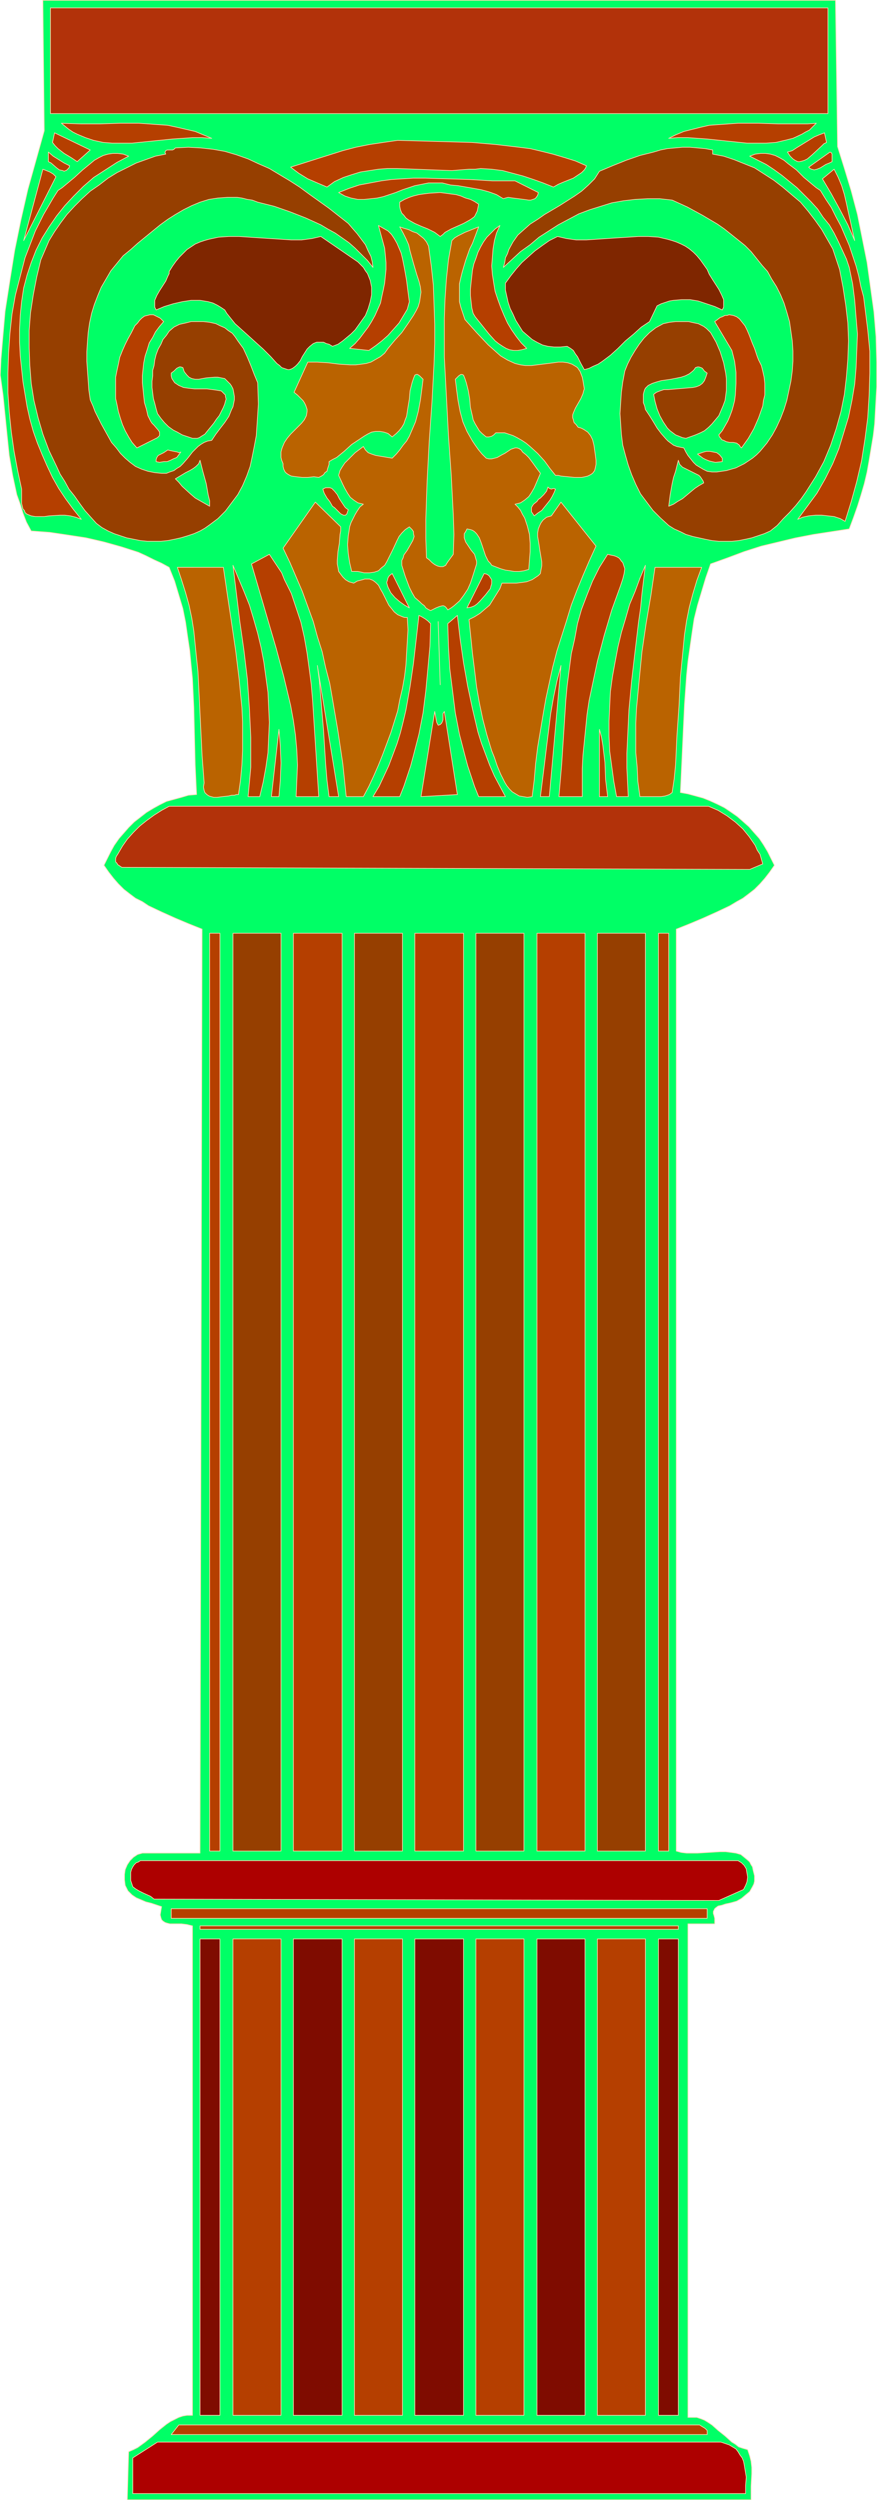 <?xml version="1.0" encoding="UTF-8" standalone="no"?>
<svg
   version="1.0"
   width="54.656mm"
   height="155.711mm"
   id="svg72"
   sodipodi:docname="Column 46.wmf"
   xmlns:inkscape="http://www.inkscape.org/namespaces/inkscape"
   xmlns:sodipodi="http://sodipodi.sourceforge.net/DTD/sodipodi-0.dtd"
   xmlns="http://www.w3.org/2000/svg"
   xmlns:svg="http://www.w3.org/2000/svg">
  <sodipodi:namedview
     id="namedview72"
     pagecolor="#ffffff"
     bordercolor="#000000"
     borderopacity="0.25"
     inkscape:showpageshadow="2"
     inkscape:pageopacity="0.0"
     inkscape:pagecheckerboard="0"
     inkscape:deskcolor="#d1d1d1"
     inkscape:document-units="mm" />
  <defs
     id="defs1">
    <pattern
       id="WMFhbasepattern"
       patternUnits="userSpaceOnUse"
       width="6"
       height="6"
       x="0"
       y="0" />
  </defs>
  <path
     style="fill:#00ff66;fill-opacity:1;fill-rule:evenodd;stroke:#ffd8b2;stroke-width:0.162px;stroke-linecap:round;stroke-linejoin:round;stroke-miterlimit:4;stroke-dasharray:none;stroke-opacity:1"
     d="m 197.28,34.5 1.616,5.171 1.616,5.333 1.455,5.494 1.131,5.656 1.131,5.656 0.808,5.817 0.808,5.817 0.485,5.817 0.162,5.979 v 5.817 l -0.323,5.817 -0.162,2.909 -0.323,2.747 -0.485,2.909 -0.485,2.909 -0.485,2.747 -0.647,2.747 -0.808,2.747 -0.808,2.585 -0.97,2.747 -0.97,2.585 -4.203,0.646 -4.203,0.646 -4.203,0.808 -4.041,0.97 -4.041,0.97 -4.041,1.293 -3.879,1.454 -4.041,1.454 -1.131,3.232 -0.97,3.232 -0.97,3.232 -0.808,3.232 -0.485,3.232 -0.485,3.393 -0.485,3.393 -0.323,3.232 -0.485,6.787 -0.323,6.787 -0.323,7.11 -0.323,6.948 1.778,0.323 1.778,0.485 1.778,0.485 1.616,0.646 1.778,0.808 1.616,0.808 1.455,0.97 1.616,1.131 1.293,1.131 1.455,1.293 1.131,1.293 1.293,1.454 0.97,1.454 0.97,1.616 0.808,1.616 0.808,1.616 -1.131,1.616 -1.131,1.454 -1.131,1.293 -1.293,1.293 -1.455,1.131 -1.293,0.97 -1.455,0.808 -1.616,0.97 -3.071,1.454 -3.233,1.454 -3.071,1.293 -3.233,1.293 v 217.017 l 1.131,0.323 1.293,0.162 h 1.293 1.293 l 5.334,-0.323 h 1.293 l 1.293,0.162 1.131,0.162 1.131,0.323 0.808,0.646 0.97,0.808 0.323,0.323 0.323,0.646 0.323,0.485 0.162,0.808 0.162,0.646 0.162,0.646 v 0.808 0.485 l -0.162,0.646 -0.323,0.646 -0.647,1.131 -0.97,0.808 -0.97,0.808 -1.131,0.646 -1.131,0.323 -0.647,0.162 -0.808,0.162 -0.97,0.323 -0.808,0.162 -0.647,0.485 -0.162,0.162 -0.162,0.323 -0.162,0.323 v 0.485 l 0.162,0.485 0.162,0.646 v 1.293 h -6.304 v 116.184 h 1.131 0.97 l 0.97,0.323 0.808,0.323 0.808,0.485 0.97,0.646 1.455,1.293 1.616,1.293 1.616,1.454 0.808,0.485 0.808,0.646 0.97,0.323 1.131,0.323 0.485,1.454 0.323,1.293 0.162,1.454 v 1.454 l -0.162,3.07 v 1.616 1.454 H 29.984 l 0.323,-11.311 1.131,-0.485 0.97,-0.485 1.778,-1.293 1.778,-1.454 1.616,-1.454 1.616,-1.293 0.97,-0.646 0.97,-0.485 0.97,-0.485 0.97,-0.323 0.97,-0.162 h 1.293 V 453.344 l -0.647,-0.162 -0.647,-0.162 -1.293,-0.162 h -1.455 -1.293 l -0.647,-0.162 -0.485,-0.162 -0.485,-0.323 -0.323,-0.323 -0.162,-0.485 -0.162,-0.646 0.162,-0.97 0.162,-0.97 -2.425,-0.808 -1.293,-0.323 -1.131,-0.485 -1.131,-0.485 -0.97,-0.646 -0.97,-0.97 -0.323,-0.646 -0.323,-0.646 -0.162,-1.293 v -1.293 l 0.162,-1.131 0.485,-1.131 0.647,-0.97 0.808,-0.808 0.97,-0.646 1.131,-0.323 h 13.578 l 0.485,-217.502 -3.233,-1.293 -3.071,-1.293 -3.233,-1.454 -3.071,-1.454 -1.455,-0.97 -1.616,-0.808 -1.293,-0.97 -1.455,-1.131 -1.293,-1.293 -1.131,-1.293 -1.131,-1.454 -1.131,-1.616 0.808,-1.616 0.808,-1.616 0.808,-1.454 1.131,-1.616 1.131,-1.293 1.131,-1.293 1.293,-1.293 1.455,-1.131 1.455,-1.131 1.616,-0.97 1.455,-0.808 1.616,-0.808 1.778,-0.485 1.778,-0.485 1.616,-0.485 1.94,-0.162 -0.323,-6.948 -0.162,-6.787 -0.162,-6.787 -0.323,-6.787 -0.323,-3.232 -0.323,-3.393 -0.485,-3.232 -0.485,-3.393 -0.647,-3.232 -0.97,-3.232 -0.97,-3.232 -1.293,-3.232 -1.778,-0.97 -1.778,-0.808 -1.94,-0.97 -1.778,-0.808 -4.041,-1.293 -4.041,-1.131 -4.203,-0.97 -4.203,-0.646 -4.364,-0.646 -4.364,-0.323 -1.131,-2.101 -0.808,-2.101 -0.647,-2.101 -0.808,-2.262 -0.485,-2.262 -0.485,-2.262 -0.808,-4.686 -0.485,-4.686 -0.97,-9.534 -0.647,-4.686 0.162,-3.717 0.323,-3.878 0.323,-3.717 0.323,-3.717 1.131,-7.272 L 3.475,58.9 4.93,51.79 6.546,44.68 8.486,37.732 10.426,30.783 10.102,0.081 H 196.795 Z"
     id="path1" />
  <path
     style="fill:#b2320a;fill-opacity:1;fill-rule:evenodd;stroke:#ffd8b2;stroke-width:0.162px;stroke-linecap:round;stroke-linejoin:round;stroke-miterlimit:4;stroke-dasharray:none;stroke-opacity:1"
     d="M 195.017,26.743 H 11.88 V 1.858 H 195.017 Z"
     id="path2" />
  <path
     style="fill:#b53f00;fill-opacity:1;fill-rule:evenodd;stroke:#ffd8b2;stroke-width:0.162px;stroke-linecap:round;stroke-linejoin:round;stroke-miterlimit:4;stroke-dasharray:none;stroke-opacity:1"
     d="m 49.866,32.561 -2.263,-0.162 h -2.263 l -2.263,0.162 -2.425,0.162 -9.537,0.97 h -2.263 -2.425 l -2.101,-0.162 -2.263,-0.485 -1.94,-0.646 -1.94,-0.808 -0.97,-0.485 -0.97,-0.646 -0.808,-0.646 -0.97,-0.808 4.526,0.162 h 4.526 l 4.688,-0.162 h 4.526 l 2.263,0.162 2.263,0.162 2.263,0.162 2.263,0.485 2.101,0.485 2.101,0.485 1.94,0.808 z"
     id="path3" />
  <path
     style="fill:#b53f00;fill-opacity:1;fill-rule:evenodd;stroke:#ffd8b2;stroke-width:0.162px;stroke-linecap:round;stroke-linejoin:round;stroke-miterlimit:4;stroke-dasharray:none;stroke-opacity:1"
     d="m 192.269,29.006 -0.808,0.808 -0.808,0.808 -0.97,0.485 -0.808,0.485 -2.101,0.97 -1.94,0.485 -2.101,0.485 -2.263,0.162 h -2.263 -2.263 l -4.688,-0.485 -4.688,-0.485 -2.263,-0.162 -2.263,-0.162 h -2.425 l -2.101,0.162 1.616,-0.808 1.94,-0.808 1.94,-0.485 1.94,-0.485 2.101,-0.485 2.263,-0.162 2.263,-0.162 2.263,-0.162 h 4.849 l 4.688,0.162 h 4.526 2.263 z"
     id="path4" />
  <path
     style="fill:#b53f00;fill-opacity:1;fill-rule:evenodd;stroke:#ffd8b2;stroke-width:0.162px;stroke-linecap:round;stroke-linejoin:round;stroke-miterlimit:4;stroke-dasharray:none;stroke-opacity:1"
     d="M 18.184,38.055 16.73,37.085 15.113,36.116 13.658,34.984 13.012,34.338 12.365,33.53 l 0.485,-2.262 8.405,4.04 z"
     id="path5" />
  <path
     style="fill:#b53f00;fill-opacity:1;fill-rule:evenodd;stroke:#ffd8b2;stroke-width:0.162px;stroke-linecap:round;stroke-linejoin:round;stroke-miterlimit:4;stroke-dasharray:none;stroke-opacity:1"
     d="m 194.694,33.53 -0.647,0.323 -0.485,0.485 -2.263,2.101 -1.131,0.97 -0.647,0.323 -0.485,0.162 -0.647,0.162 h -0.485 l -0.647,-0.323 -0.485,-0.323 -0.647,-0.646 -0.647,-0.97 1.131,-0.323 0.97,-0.646 2.101,-1.293 2.101,-1.293 1.131,-0.485 1.293,-0.485 z"
     id="path6" />
  <path
     style="fill:#b53f00;fill-opacity:1;fill-rule:evenodd;stroke:#ffd8b2;stroke-width:0.162px;stroke-linecap:round;stroke-linejoin:round;stroke-miterlimit:4;stroke-dasharray:none;stroke-opacity:1"
     d="m 138.12,39.024 -0.162,0.485 -0.323,0.485 -0.647,0.646 -0.97,0.646 -0.97,0.646 -2.425,0.97 -1.131,0.485 -1.131,0.646 -2.425,-0.97 -2.263,-0.808 -2.425,-0.808 -2.425,-0.646 -2.425,-0.646 -2.586,-0.323 -2.586,-0.162 -1.293,0.162 h -1.455 l -2.101,0.162 -1.94,0.162 -4.364,-0.162 -4.203,-0.162 -4.364,-0.162 h -2.263 l -2.101,0.162 -2.101,0.323 -2.101,0.323 -2.101,0.646 -1.94,0.646 -2.101,0.97 -1.778,1.293 -2.263,-0.97 -2.263,-0.97 -2.101,-1.293 -1.94,-1.454 6.142,-1.939 3.071,-0.97 3.071,-0.97 3.071,-0.808 3.233,-0.646 3.233,-0.485 3.394,-0.485 5.981,0.162 5.819,0.162 5.657,0.162 5.657,0.485 2.748,0.323 2.748,0.323 2.586,0.323 2.748,0.646 2.586,0.646 2.748,0.808 2.586,0.808 z"
     id="path7" />
  <path
     style="fill:#963f00;fill-opacity:1;fill-rule:evenodd;stroke:#ffd8b2;stroke-width:0.162px;stroke-linecap:round;stroke-linejoin:round;stroke-miterlimit:4;stroke-dasharray:none;stroke-opacity:1"
     d="m 82.032,52.598 0.97,1.131 1.131,1.293 0.97,1.293 0.97,1.293 0.647,1.454 0.647,1.293 0.323,1.293 0.162,1.293 -1.293,-1.616 -1.455,-1.454 -1.455,-1.454 -1.455,-1.293 -1.616,-1.131 -1.616,-1.131 -1.778,-0.97 -1.616,-0.97 -1.778,-0.808 -1.778,-0.808 -3.718,-1.454 -3.718,-1.293 -3.879,-0.97 -1.293,-0.485 -1.131,-0.162 -1.293,-0.323 -1.131,-0.162 h -2.263 l -2.263,0.162 -2.101,0.323 -2.101,0.646 -1.94,0.808 -1.94,0.97 -1.94,1.131 -1.778,1.131 -1.778,1.293 -1.778,1.454 -3.556,2.909 -1.616,1.454 -1.778,1.454 -1.455,1.778 -1.455,1.778 -1.131,1.939 -1.131,1.939 -0.808,1.939 -0.808,2.101 -0.647,2.101 -0.485,2.262 -0.323,2.262 -0.162,2.101 -0.162,2.424 v 2.262 l 0.162,2.262 0.162,2.262 0.162,2.262 0.323,2.262 0.647,1.454 0.485,1.293 1.455,2.909 1.616,2.909 0.808,1.454 1.131,1.293 0.97,1.293 1.131,1.131 1.131,0.97 1.293,0.97 1.455,0.646 1.455,0.485 1.616,0.323 1.616,0.162 h 1.131 l 0.808,-0.323 0.97,-0.323 0.647,-0.485 0.808,-0.485 0.647,-0.646 1.131,-1.293 1.131,-1.454 1.293,-1.293 0.647,-0.485 0.808,-0.485 0.808,-0.323 0.97,-0.162 0.97,-1.454 0.97,-1.293 1.131,-1.454 0.97,-1.454 0.647,-1.616 0.323,-0.646 0.162,-0.808 0.162,-0.808 V 93.319 L 55.038,92.349 54.876,91.541 54.553,90.895 54.23,90.41 53.583,89.764 52.937,89.118 52.128,88.956 51.32,88.794 h -0.808 l -1.94,0.162 -1.778,0.323 H 45.986 L 45.178,89.118 44.531,88.794 44.047,88.31 43.4,87.502 43.238,87.017 43.077,86.532 42.592,86.37 h -0.323 l -0.323,0.162 -0.323,0.162 -0.647,0.646 -0.647,0.485 v 0.646 l 0.162,0.646 0.323,0.485 0.323,0.485 0.485,0.323 0.485,0.323 1.131,0.485 1.131,0.162 1.455,0.162 h 2.909 l 1.293,0.162 1.131,0.162 0.97,0.162 0.323,0.323 0.647,0.646 v 0.323 l 0.162,0.646 -0.162,0.485 -0.162,0.646 -0.323,0.808 -0.485,0.97 -0.485,0.97 -0.647,0.808 -0.647,0.97 -1.455,1.778 -0.647,0.808 -0.808,0.485 -0.485,0.323 -0.485,0.162 H 45.825 45.34 L 42.915,102.368 41.784,101.722 40.814,101.237 39.682,100.429 38.712,99.459 37.904,98.49 37.096,97.359 36.773,96.228 36.45,94.935 36.126,93.804 35.965,92.511 35.803,91.218 v -1.454 l 0.162,-1.293 v -1.293 l 0.323,-1.131 0.162,-1.293 0.323,-1.293 0.485,-1.293 0.647,-1.131 0.485,-1.131 0.808,-0.97 0.647,-0.97 1.131,-0.97 1.293,-0.646 1.455,-0.323 1.293,-0.323 h 1.455 1.455 l 1.455,0.162 1.455,0.323 0.97,0.485 1.131,0.485 0.808,0.646 0.97,0.646 0.647,0.808 0.647,0.97 1.293,1.778 0.97,2.101 0.808,1.939 0.808,2.101 0.808,1.939 0.162,5.009 -0.162,2.585 -0.162,2.424 -0.162,2.424 -0.485,2.585 -0.485,2.424 -0.485,2.262 -0.808,2.262 -0.97,2.262 -1.131,2.101 -1.455,1.939 -1.455,1.939 -1.778,1.778 -1.94,1.454 -1.131,0.808 -1.131,0.646 -1.455,0.646 -1.455,0.485 -1.616,0.485 -1.455,0.323 -1.616,0.323 -1.616,0.162 h -1.616 -1.616 l -1.616,-0.162 -1.616,-0.323 -1.616,-0.323 -1.455,-0.485 -1.455,-0.485 -1.455,-0.646 -1.455,-0.808 -1.293,-0.97 -1.455,-1.616 -1.293,-1.454 -1.293,-1.778 -1.131,-1.616 -1.293,-1.616 -0.97,-1.778 -1.131,-1.778 -0.808,-1.778 -1.778,-3.717 -1.455,-3.878 L 8.971,98.328 8.001,94.288 7.355,90.249 7.031,86.047 6.87,81.846 v -4.04 l 0.323,-4.201 0.647,-4.201 0.808,-4.201 0.97,-4.04 0.97,-2.262 0.97,-2.262 1.293,-2.101 1.455,-2.101 1.455,-1.939 1.778,-1.939 1.778,-1.778 1.94,-1.778 2.101,-1.454 2.101,-1.616 2.101,-1.293 2.263,-1.131 2.263,-1.131 2.263,-0.808 2.263,-0.808 2.425,-0.485 -0.162,-0.323 v -0.162 l 0.162,-0.323 0.323,-0.162 h 1.293 l 0.323,-0.162 0.323,-0.323 3.071,-0.162 2.909,0.162 2.909,0.323 2.748,0.485 2.748,0.808 2.748,0.97 2.425,1.131 2.586,1.131 2.425,1.454 2.425,1.454 2.263,1.454 2.425,1.778 4.526,3.232 z"
     id="path8" />
  <path
     style="fill:#963f00;fill-opacity:1;fill-rule:evenodd;stroke:#ffd8b2;stroke-width:0.162px;stroke-linecap:round;stroke-linejoin:round;stroke-miterlimit:4;stroke-dasharray:none;stroke-opacity:1"
     d="m 167.862,36.277 2.586,0.485 2.425,0.808 2.425,0.97 2.425,0.97 2.263,1.454 2.263,1.454 2.101,1.616 2.101,1.778 2.101,1.778 1.778,2.101 1.616,2.101 1.616,2.262 1.293,2.262 1.293,2.262 0.808,2.424 0.808,2.424 0.808,4.201 0.647,4.201 0.485,4.201 0.162,4.201 -0.162,4.363 -0.323,4.04 -0.485,4.201 -0.808,4.04 -1.131,4.04 -0.647,1.939 -0.647,1.939 -0.808,1.939 -0.808,1.939 -0.97,1.778 -0.97,1.778 -1.131,1.778 -1.131,1.778 -1.131,1.616 -1.293,1.616 -1.455,1.616 -1.455,1.454 -1.455,1.616 -1.616,1.293 -1.455,0.646 -1.455,0.485 -1.455,0.485 -1.455,0.323 -1.616,0.323 -1.616,0.162 h -1.455 -1.616 l -1.616,-0.162 -1.616,-0.323 -1.455,-0.323 -1.455,-0.323 -1.616,-0.485 -1.293,-0.646 -1.455,-0.646 -1.293,-0.808 -1.94,-1.778 -1.778,-1.778 -1.455,-1.939 -1.455,-1.939 -1.131,-2.262 -0.97,-2.262 -0.808,-2.262 -0.647,-2.262 -0.647,-2.424 -0.323,-2.585 -0.162,-2.424 -0.162,-2.424 0.162,-2.585 0.162,-2.424 0.323,-2.424 0.485,-2.585 0.647,-1.616 0.808,-1.616 0.97,-1.616 0.97,-1.454 1.131,-1.454 1.293,-1.293 1.455,-1.131 1.778,-0.97 1.455,-0.323 1.455,-0.162 h 1.455 1.616 l 1.455,0.323 0.808,0.162 0.647,0.323 0.647,0.323 0.647,0.485 0.485,0.485 0.485,0.485 1.293,2.262 0.97,2.262 0.808,2.585 0.485,2.424 0.162,1.293 v 1.454 1.293 l -0.162,1.293 -0.162,1.131 -0.485,1.293 -0.485,1.131 -0.485,1.131 -0.808,0.97 -0.808,0.97 -0.808,0.808 -0.97,0.808 -0.97,0.485 -1.131,0.485 -2.263,0.808 -0.808,-0.162 -0.808,-0.323 -0.808,-0.323 -0.647,-0.485 -0.647,-0.485 -0.647,-0.646 -0.97,-1.454 -0.808,-1.454 -0.647,-1.616 -0.485,-1.778 -0.323,-1.616 0.647,-0.485 0.808,-0.323 0.97,-0.323 h 0.97 l 1.94,-0.162 1.94,-0.162 1.94,-0.162 0.808,-0.162 0.808,-0.323 0.647,-0.485 0.485,-0.646 0.323,-0.808 0.323,-0.97 -0.647,-0.485 -0.485,-0.646 -0.323,-0.162 -0.485,-0.162 h -0.323 l -0.485,0.162 -0.323,0.485 -0.323,0.323 -0.808,0.646 -0.97,0.485 -0.97,0.323 -2.425,0.485 -2.263,0.323 -1.131,0.323 -0.97,0.323 -0.97,0.485 -0.647,0.646 -0.162,0.323 -0.162,0.485 -0.162,0.646 v 0.485 0.646 0.808 l 0.323,0.808 0.162,0.808 0.97,1.454 0.808,1.293 0.97,1.616 0.97,1.293 1.131,1.293 0.485,0.485 0.647,0.485 0.647,0.485 0.808,0.323 0.808,0.162 0.808,0.162 0.485,0.97 0.485,0.808 0.647,0.808 0.647,0.808 0.647,0.646 0.808,0.485 0.808,0.485 0.97,0.485 1.131,0.162 h 1.131 l 1.131,-0.162 1.131,-0.162 1.131,-0.323 1.131,-0.323 0.97,-0.485 0.97,-0.485 0.97,-0.646 0.97,-0.646 0.97,-0.808 0.808,-0.808 1.616,-1.939 0.647,-0.97 0.647,-0.97 0.97,-1.778 0.97,-2.101 0.808,-2.101 0.647,-2.101 0.485,-2.262 0.485,-2.262 0.323,-2.424 0.162,-2.262 V 82.654 l -0.162,-2.424 -0.323,-2.262 -0.323,-2.262 -0.647,-2.262 -0.647,-2.101 -0.808,-1.939 -0.97,-1.939 -1.131,-1.778 -0.97,-1.778 -1.293,-1.454 -1.293,-1.616 -1.293,-1.616 -1.455,-1.454 -1.616,-1.293 -1.616,-1.293 -1.616,-1.293 -1.616,-1.131 -3.556,-2.101 -3.556,-1.939 -3.556,-1.616 -2.909,-0.323 h -2.909 l -2.909,0.162 -2.748,0.323 -2.748,0.485 -2.586,0.808 -2.586,0.808 -2.586,0.97 -2.425,1.293 -2.425,1.293 -2.263,1.454 -2.263,1.454 -2.101,1.778 -2.263,1.616 -2.101,1.939 -1.94,1.778 0.323,-1.131 0.162,-1.131 0.485,-0.97 0.323,-0.97 0.97,-1.778 1.131,-1.616 1.455,-1.293 1.455,-1.293 1.778,-1.131 1.616,-1.131 3.556,-2.101 3.556,-2.262 1.616,-1.131 1.616,-1.454 1.455,-1.454 1.131,-1.778 3.071,-1.293 3.233,-1.293 3.233,-1.131 3.233,-0.808 1.616,-0.485 1.616,-0.323 1.778,-0.162 1.778,-0.162 h 1.778 l 1.778,0.162 1.778,0.162 1.778,0.323 z"
     id="path9" />
  <path
     style="fill:#b53f00;fill-opacity:1;fill-rule:evenodd;stroke:#ffd8b2;stroke-width:0.162px;stroke-linecap:round;stroke-linejoin:round;stroke-miterlimit:4;stroke-dasharray:none;stroke-opacity:1"
     d="m 16.406,39.024 -0.162,0.485 -0.323,0.323 -0.323,0.323 h -0.162 l -0.323,0.162 -0.323,-0.162 -0.808,-0.162 -0.647,-0.485 -1.293,-1.131 -0.647,-0.323 v -2.262 l 1.131,0.97 1.293,0.808 1.293,0.808 z"
     id="path10" />
  <path
     style="fill:#b53f00;fill-opacity:1;fill-rule:evenodd;stroke:#ffd8b2;stroke-width:0.162px;stroke-linecap:round;stroke-linejoin:round;stroke-miterlimit:4;stroke-dasharray:none;stroke-opacity:1"
     d="m 195.987,38.055 -0.647,0.323 -0.808,0.323 -1.293,0.808 -0.808,0.323 -0.647,0.162 -0.647,-0.162 -0.323,-0.162 -0.323,-0.323 5.011,-3.555 0.323,0.162 0.162,0.323 v 0.485 0.646 z"
     id="path11" />
  <path
     style="fill:#b53f00;fill-opacity:1;fill-rule:evenodd;stroke:#ffd8b2;stroke-width:0.162px;stroke-linecap:round;stroke-linejoin:round;stroke-miterlimit:4;stroke-dasharray:none;stroke-opacity:1"
     d="m 30.307,36.762 -2.748,1.454 -2.748,1.778 -2.748,1.778 -2.425,2.101 -2.263,2.262 -2.101,2.262 -1.94,2.424 -1.778,2.585 -1.616,2.585 -1.455,2.909 -1.131,2.909 -0.97,2.909 -0.808,3.07 -0.485,3.232 -0.323,3.232 -0.162,3.232 v 3.07 l 0.162,3.232 0.323,3.07 0.323,3.07 0.485,2.909 0.485,2.909 0.647,2.909 0.808,2.909 0.97,2.747 1.131,2.747 1.131,2.585 1.293,2.747 1.455,2.585 1.616,2.424 1.778,2.424 1.94,2.424 -1.293,-0.485 -1.293,-0.323 -1.293,-0.162 h -1.131 l -2.586,0.162 -1.131,0.162 H 9.294 8.324 L 7.355,121.436 6.546,121.113 6.223,120.951 5.9,120.628 5.738,120.143 5.415,119.82 5.253,119.173 5.092,118.527 v -0.646 -1.778 -0.97 L 4.122,110.609 3.314,106.246 2.667,101.722 2.182,97.035 1.859,92.511 v -4.686 l 0.162,-4.686 0.323,-4.686 0.485,-4.525 0.808,-4.525 1.131,-4.363 1.131,-4.363 1.616,-4.201 0.808,-2.101 1.94,-3.878 1.131,-1.939 1.131,-1.939 1.131,-1.778 0.97,-0.646 0.97,-0.808 1.94,-1.616 1.94,-1.778 1.778,-1.454 0.97,-0.808 1.131,-0.646 0.97,-0.485 1.131,-0.323 1.131,-0.162 h 1.131 l 1.293,0.162 z"
     id="path12" />
  <path
     style="fill:#b53f00;fill-opacity:1;fill-rule:evenodd;stroke:#ffd8b2;stroke-width:0.162px;stroke-linecap:round;stroke-linejoin:round;stroke-miterlimit:4;stroke-dasharray:none;stroke-opacity:1"
     d="m 193.239,44.842 1.293,2.101 1.293,1.939 1.131,2.262 1.131,2.101 0.97,2.262 0.97,2.262 0.808,2.424 0.808,2.424 0.647,2.424 0.485,2.424 0.647,2.424 0.323,2.585 0.323,2.585 0.323,2.585 0.485,5.009 v 5.171 l -0.162,5.333 -0.323,5.171 -0.647,5.009 -0.808,5.171 -1.131,4.848 -1.293,4.686 -1.455,4.686 -1.131,-0.646 -1.455,-0.485 -1.455,-0.162 -1.455,-0.162 h -1.455 l -1.616,0.162 -1.455,0.323 -1.131,0.485 2.263,-3.07 2.263,-3.07 1.94,-3.393 1.778,-3.555 1.455,-3.555 1.131,-3.717 1.131,-3.717 0.808,-3.878 0.647,-3.878 0.323,-3.878 0.162,-3.878 0.162,-4.04 -0.323,-3.878 -0.323,-4.04 -0.485,-3.878 -0.808,-3.878 -0.647,-1.939 -0.97,-2.101 -0.97,-2.101 -0.97,-1.939 -1.131,-1.939 -1.455,-1.778 -1.293,-1.939 -1.616,-1.778 -1.616,-1.616 -1.616,-1.616 -1.778,-1.454 -1.778,-1.454 -1.778,-1.293 -1.94,-1.293 -1.94,-0.97 -1.94,-0.97 1.293,-0.485 1.293,-0.162 h 1.131 l 1.131,0.162 1.131,0.323 0.97,0.485 1.131,0.646 0.97,0.808 1.94,1.454 1.778,1.778 1.94,1.616 0.97,0.808 z"
     id="path13" />
  <path
     style="fill:#b53f00;fill-opacity:1;fill-rule:evenodd;stroke:#ffd8b2;stroke-width:0.162px;stroke-linecap:round;stroke-linejoin:round;stroke-miterlimit:4;stroke-dasharray:none;stroke-opacity:1"
     d="M 13.174,41.61 5.577,56.638 10.102,39.832 l 0.808,0.323 0.808,0.323 0.808,0.485 0.323,0.323 z"
     id="path14" />
  <path
     style="fill:#b53f00;fill-opacity:1;fill-rule:evenodd;stroke:#ffd8b2;stroke-width:0.162px;stroke-linecap:round;stroke-linejoin:round;stroke-miterlimit:4;stroke-dasharray:none;stroke-opacity:1"
     d="m 201.321,56.638 -1.616,-3.717 -1.94,-3.717 -1.94,-3.555 -2.101,-3.555 2.748,-2.262 0.97,1.939 0.808,1.939 0.647,2.101 0.485,2.101 0.485,2.262 0.485,2.101 0.485,2.262 z"
     id="path15" />
  <path
     style="fill:#b53f00;fill-opacity:1;fill-rule:evenodd;stroke:#ffd8b2;stroke-width:0.162px;stroke-linecap:round;stroke-linejoin:round;stroke-miterlimit:4;stroke-dasharray:none;stroke-opacity:1"
     d="m 126.806,45.326 -0.162,0.646 -0.323,0.485 -0.323,0.323 -0.485,0.162 -0.485,0.162 h -0.485 l -1.131,-0.162 -1.293,-0.162 -1.293,-0.162 -1.131,-0.162 -0.647,0.162 -0.485,0.162 -1.616,-0.97 -1.778,-0.646 -1.778,-0.485 -1.778,-0.323 -3.718,-0.646 -1.778,-0.162 -1.94,-0.485 h -1.616 -1.616 l -1.616,0.323 -1.616,0.323 -2.909,0.97 -1.616,0.646 -1.455,0.485 -1.455,0.485 -1.455,0.323 -1.455,0.162 -1.616,0.162 h -1.455 l -1.616,-0.323 -1.455,-0.485 -1.455,-0.808 2.425,-0.97 2.425,-0.808 2.586,-0.485 2.586,-0.485 2.425,-0.323 2.586,-0.162 2.586,-0.162 h 2.748 l 5.172,0.162 5.334,0.162 5.334,0.323 h 5.334 z"
     id="path16" />
  <path
     style="fill:#b53f00;fill-opacity:1;fill-rule:evenodd;stroke:#ffd8b2;stroke-width:0.162px;stroke-linecap:round;stroke-linejoin:round;stroke-miterlimit:4;stroke-dasharray:none;stroke-opacity:1"
     d="m 112.743,48.073 -0.162,0.808 -0.162,0.808 -0.323,0.646 -0.323,0.646 -0.647,0.485 -0.485,0.323 -1.455,0.808 -1.455,0.646 -1.455,0.646 -1.455,0.808 -0.485,0.485 -0.647,0.485 -0.647,-0.485 -0.647,-0.485 -1.616,-0.808 -1.616,-0.646 -1.455,-0.646 -1.455,-0.808 -0.647,-0.485 -0.485,-0.646 -0.485,-0.485 -0.323,-0.808 -0.162,-0.808 v -0.97 l 1.131,-0.646 1.131,-0.485 0.97,-0.323 1.293,-0.323 1.131,-0.162 1.293,-0.162 2.586,-0.162 1.293,0.162 1.131,0.162 1.293,0.162 1.131,0.323 1.131,0.485 1.131,0.323 0.97,0.485 z"
     id="path17" />
  <path
     style="fill:#b53f00;fill-opacity:1;fill-rule:evenodd;stroke:#ffd8b2;stroke-width:0.162px;stroke-linecap:round;stroke-linejoin:round;stroke-miterlimit:4;stroke-dasharray:none;stroke-opacity:1"
     d="m 96.417,71.019 -0.485,1.778 -0.97,1.616 -0.97,1.616 -1.293,1.454 -1.293,1.454 -1.455,1.293 -1.455,1.131 -1.616,1.131 -4.526,-0.485 1.293,-1.131 1.131,-1.293 0.97,-1.293 0.97,-1.293 0.808,-1.293 0.808,-1.454 0.647,-1.454 0.647,-1.454 0.323,-1.616 0.323,-1.454 0.323,-1.616 0.162,-1.616 0.162,-1.616 v -1.616 l -0.162,-1.778 -0.162,-1.616 -1.455,-5.333 1.131,0.646 1.131,0.646 0.808,0.808 0.647,0.97 0.647,1.131 0.485,1.131 0.485,1.131 0.323,1.293 0.485,2.424 0.485,2.747 0.323,2.585 z"
     id="path18" />
  <path
     style="fill:#b53f00;fill-opacity:1;fill-rule:evenodd;stroke:#ffd8b2;stroke-width:0.162px;stroke-linecap:round;stroke-linejoin:round;stroke-miterlimit:4;stroke-dasharray:none;stroke-opacity:1"
     d="m 124.058,82.008 -1.131,0.323 -0.97,0.162 h -0.97 l -0.97,-0.162 -0.808,-0.323 -0.808,-0.485 -0.97,-0.646 -0.808,-0.646 -1.455,-1.616 -1.293,-1.616 -1.293,-1.616 -0.647,-0.808 -0.485,-0.808 -0.323,-1.293 -0.162,-1.454 -0.162,-1.454 v -1.454 l 0.162,-1.616 0.162,-1.454 0.162,-1.454 0.323,-1.454 0.485,-1.293 0.485,-1.454 0.647,-1.293 0.647,-1.131 0.808,-1.131 0.97,-0.97 0.97,-0.97 1.131,-0.808 -0.808,1.778 -0.485,1.778 -0.323,1.939 -0.162,2.101 -0.162,1.939 0.162,1.939 0.323,2.101 0.323,1.939 0.647,1.939 0.647,1.778 0.808,1.939 0.808,1.778 0.97,1.616 1.131,1.616 1.131,1.454 z"
     id="path19" />
  <path
     style="fill:#ba6300;fill-opacity:1;fill-rule:evenodd;stroke:#ffd8b2;stroke-width:0.162px;stroke-linecap:round;stroke-linejoin:round;stroke-miterlimit:4;stroke-dasharray:none;stroke-opacity:1"
     d="m 100.943,57.93 0.647,4.686 0.485,4.525 0.162,4.525 0.162,4.686 v 4.525 l -0.162,4.686 -0.485,9.049 -0.647,9.211 -0.485,9.211 -0.162,4.525 -0.162,4.686 v 4.525 l 0.162,4.525 0.647,0.485 0.647,0.646 0.647,0.485 0.647,0.323 0.647,0.162 h 0.647 l 0.323,-0.162 0.323,-0.162 0.162,-0.323 0.323,-0.485 1.293,-1.778 0.162,-4.686 -0.162,-4.686 -0.485,-9.372 -0.647,-9.211 -0.485,-9.211 -0.485,-9.211 v -4.686 -4.525 l 0.162,-4.525 0.323,-4.686 0.485,-4.525 0.808,-4.525 0.647,-0.646 0.808,-0.485 1.616,-0.808 3.233,-1.293 -0.97,2.585 -0.485,1.293 -0.647,1.293 -0.97,2.747 -0.808,2.747 -0.323,1.293 -0.323,1.454 v 1.454 1.293 1.454 l 0.323,1.293 0.485,1.454 0.485,1.454 2.748,3.07 2.748,2.909 1.455,1.293 1.455,1.293 1.616,0.97 1.778,0.808 1.293,0.323 1.131,0.162 h 1.455 l 1.293,-0.162 1.293,-0.162 2.586,-0.323 1.131,-0.162 h 1.131 l 1.131,0.162 0.97,0.323 0.808,0.485 0.485,0.323 0.647,0.97 0.485,1.293 0.162,0.808 0.162,0.97 0.162,0.97 -0.162,0.485 -0.162,0.646 -0.485,1.131 -0.647,1.131 -0.647,1.131 -0.485,1.131 -0.162,0.485 v 0.646 l 0.162,0.485 0.162,0.646 0.485,0.485 0.485,0.646 0.647,0.162 0.647,0.323 0.485,0.323 0.485,0.323 0.647,0.808 0.485,0.97 0.323,1.293 0.162,1.131 0.162,1.131 0.162,1.293 v 0.97 l -0.162,0.808 -0.162,0.646 -0.485,0.646 -0.485,0.323 -0.647,0.323 -0.647,0.162 -0.808,0.162 h -1.616 l -1.616,-0.162 -1.616,-0.162 -0.647,-0.162 h -0.647 l -0.647,-0.808 -0.647,-0.808 -1.293,-1.778 -1.616,-1.778 -1.778,-1.616 -0.97,-0.808 -0.97,-0.646 -1.131,-0.646 -0.97,-0.485 -0.97,-0.323 -0.97,-0.323 h -1.131 -0.97 l -0.485,0.485 -0.485,0.323 -0.647,0.162 h -0.647 l -0.97,-0.808 -0.647,-0.646 -0.485,-0.808 -0.485,-0.808 -0.485,-0.97 -0.162,-0.808 -0.485,-2.101 -0.162,-1.939 -0.323,-1.939 -0.485,-1.939 -0.323,-0.97 -0.323,-0.808 -0.323,-0.162 h -0.323 l -0.485,0.323 -0.323,0.323 -0.485,0.485 0.323,2.585 0.323,2.424 0.485,2.585 0.647,2.424 0.97,2.262 0.647,1.131 0.647,1.131 0.647,0.97 0.808,1.131 0.808,0.97 0.97,0.97 0.647,0.162 h 0.647 l 0.647,-0.162 0.647,-0.162 1.131,-0.646 0.647,-0.323 0.485,-0.323 0.97,-0.646 0.485,-0.162 0.485,-0.162 h 0.485 l 0.485,0.162 0.485,0.323 0.323,0.485 0.808,0.646 0.647,0.646 0.97,1.293 0.808,1.131 0.97,1.293 -0.97,2.262 -0.485,1.131 -0.647,1.131 -0.647,0.97 -0.97,0.808 -0.97,0.646 -0.647,0.162 -0.647,0.162 0.647,0.646 0.647,0.808 0.485,0.97 0.485,0.808 0.647,1.939 0.485,1.939 0.162,2.101 v 1.939 l -0.162,2.101 -0.162,2.101 -1.131,0.323 -1.131,0.162 h -1.131 l -0.97,-0.162 -1.131,-0.162 -1.131,-0.323 -2.101,-0.808 -0.323,-0.485 -0.485,-0.485 -0.647,-1.293 -0.97,-2.909 -0.485,-1.293 -0.323,-0.485 -0.323,-0.485 -0.485,-0.485 -0.485,-0.323 -0.485,-0.162 -0.808,-0.162 -0.323,0.646 -0.323,0.485 v 0.485 0.485 l 0.162,0.485 0.162,0.485 0.647,0.97 0.323,0.485 0.323,0.485 0.808,0.97 0.323,1.131 0.162,0.485 v 0.646 l -0.97,3.07 -0.485,1.454 -0.647,1.454 -0.97,1.454 -0.97,1.293 -1.293,1.131 -0.647,0.485 -0.808,0.485 -0.323,-0.485 -0.323,-0.323 -0.323,-0.162 h -0.323 l -0.647,0.162 -0.808,0.323 -0.647,0.323 -0.647,0.323 -0.323,-0.162 -0.323,-0.162 -0.485,-0.323 -0.323,-0.485 -0.647,-0.485 -0.485,-0.485 -1.131,-0.97 -0.647,-1.131 -0.647,-1.293 -0.97,-2.585 -0.808,-2.585 v -0.485 -0.646 l 0.323,-0.646 0.162,-0.646 0.808,-1.131 0.647,-1.131 0.647,-1.131 0.162,-0.485 0.162,-0.485 -0.162,-0.646 v -0.485 l -0.323,-0.485 -0.647,-0.646 -0.97,0.646 -0.808,0.808 -0.647,0.808 -0.485,0.97 -0.97,2.101 -0.485,0.97 -0.485,0.97 -0.485,0.97 -0.485,0.808 -0.808,0.646 -0.647,0.646 -0.97,0.323 -1.131,0.162 H 86.396 85.749 l -0.647,-0.162 -0.808,-0.162 h -1.455 l -0.485,-2.101 -0.323,-2.101 -0.162,-2.101 0.162,-2.101 0.162,-0.97 0.162,-1.131 0.323,-0.97 0.485,-0.97 0.485,-0.97 0.485,-0.808 0.647,-0.97 0.808,-0.646 -0.647,-0.162 -0.647,-0.162 -0.97,-0.646 -0.808,-0.646 -0.647,-0.97 -0.647,-1.131 -0.485,-0.97 -0.97,-2.101 0.323,-1.131 0.485,-0.808 0.647,-0.97 0.808,-0.808 0.808,-0.808 0.808,-0.808 1.94,-1.454 0.485,0.808 0.647,0.646 0.808,0.323 0.97,0.323 1.94,0.323 0.97,0.162 0.97,0.162 0.97,-0.97 0.808,-0.97 0.808,-1.131 0.808,-0.97 0.647,-1.131 0.485,-1.131 0.97,-2.262 0.647,-2.424 0.485,-2.585 0.323,-2.424 0.323,-2.585 -0.485,-0.485 -0.323,-0.323 -0.485,-0.323 h -0.323 l -0.323,0.162 -0.323,0.808 -0.323,0.97 -0.485,1.939 -0.162,1.939 -0.323,1.939 -0.323,2.101 -0.323,0.808 -0.323,0.97 -0.485,0.808 -0.647,0.808 -0.647,0.646 -0.97,0.808 -0.97,-0.808 -0.97,-0.323 -0.97,-0.162 h -0.97 l -0.97,0.162 -0.97,0.485 -0.808,0.485 -0.97,0.646 -1.94,1.293 -1.778,1.616 -1.778,1.454 -0.97,0.485 -0.808,0.485 v 0.646 l -0.162,0.485 -0.162,0.485 -0.162,0.646 -0.485,0.323 -0.323,0.485 -0.485,0.323 -0.647,0.323 -1.131,-0.162 -1.455,0.162 h -1.293 l -1.455,-0.162 -1.131,-0.162 -0.647,-0.323 -0.485,-0.323 -0.323,-0.323 -0.323,-0.646 -0.162,-0.646 v -0.646 l -0.323,-0.808 -0.162,-0.646 v -0.646 -0.646 l 0.162,-0.646 0.162,-0.485 0.485,-1.131 0.647,-0.97 0.808,-0.97 1.778,-1.778 0.808,-0.808 0.647,-0.808 0.485,-0.97 0.162,-0.97 V 96.389 L 72.172,95.904 72.01,95.42 71.687,94.773 71.363,94.288 70.717,93.642 70.07,92.996 69.262,92.349 72.495,85.239 h 2.263 l 2.586,0.162 2.586,0.323 2.586,0.162 h 1.293 l 1.293,-0.162 1.131,-0.162 1.131,-0.323 1.131,-0.646 1.131,-0.646 0.97,-0.808 0.808,-1.131 1.616,-1.939 1.616,-1.778 1.455,-2.101 1.293,-1.939 0.647,-1.131 0.485,-0.97 0.323,-1.131 0.162,-1.131 0.162,-1.131 -0.162,-1.293 -0.323,-1.293 -0.485,-1.454 -0.808,-2.747 -0.808,-2.909 -0.323,-1.454 -0.647,-1.454 -0.647,-1.293 -0.808,-1.454 0.97,0.323 1.131,0.323 0.97,0.485 0.97,0.323 0.808,0.646 0.808,0.646 0.647,0.808 z"
     id="path20" />
  <path
     style="fill:#7f2600;fill-opacity:1;fill-rule:evenodd;stroke:#ffd8b2;stroke-width:0.162px;stroke-linecap:round;stroke-linejoin:round;stroke-miterlimit:4;stroke-dasharray:none;stroke-opacity:1"
     d="m 84.295,61.647 0.647,0.646 0.647,0.646 0.485,0.808 0.485,0.646 0.323,0.808 0.323,0.808 0.162,0.808 0.162,0.808 v 1.778 l -0.323,1.616 -0.485,1.616 -0.647,1.616 -1.616,2.262 -0.808,1.131 -0.97,0.97 -0.97,0.808 -0.97,0.808 -1.131,0.808 -1.293,0.485 -0.808,-0.485 -0.647,-0.162 -0.647,-0.323 h -0.647 -0.485 -0.485 l -0.808,0.323 -0.808,0.646 -0.647,0.646 -1.131,1.778 -0.485,0.97 -0.647,0.808 -0.485,0.485 -0.647,0.485 -0.323,0.162 -0.485,0.162 H 67.807 L 67.323,86.855 66.838,86.694 66.353,86.532 65.868,86.047 65.221,85.563 63.766,83.947 61.988,82.169 60.372,80.715 58.594,79.099 56.978,77.645 55.361,76.19 54.068,74.574 53.422,73.766 52.937,72.958 51.967,72.312 51.159,71.827 50.189,71.343 49.057,71.019 48.088,70.858 47.118,70.696 h -2.101 l -2.101,0.323 -2.101,0.485 -2.101,0.646 -1.94,0.808 -0.323,-0.646 v -0.485 -0.646 -0.485 l 0.485,-1.131 0.647,-1.131 1.455,-2.262 0.485,-1.131 0.323,-0.646 v -0.485 l 0.808,-1.293 0.808,-1.131 0.808,-0.97 0.97,-0.97 0.808,-0.808 0.97,-0.646 0.97,-0.646 1.131,-0.485 0.97,-0.323 1.131,-0.323 2.263,-0.485 2.425,-0.162 h 2.425 l 2.425,0.162 2.425,0.162 5.011,0.323 2.425,0.162 h 2.425 l 2.425,-0.323 2.101,-0.485 z"
     id="path21" />
  <path
     style="fill:#7f2600;fill-opacity:1;fill-rule:evenodd;stroke:#ffd8b2;stroke-width:0.162px;stroke-linecap:round;stroke-linejoin:round;stroke-miterlimit:4;stroke-dasharray:none;stroke-opacity:1"
     d="m 166.569,63.425 0.485,1.131 0.808,1.293 1.455,2.262 0.647,1.293 0.485,1.131 v 0.646 0.485 0.646 l -0.323,0.646 -1.778,-0.808 -1.94,-0.646 -1.94,-0.646 -1.94,-0.323 h -1.94 l -1.94,0.162 -0.97,0.162 -0.97,0.323 -0.97,0.323 -0.97,0.485 -1.778,3.717 -1.94,1.293 -1.778,1.616 -1.94,1.616 -1.778,1.778 -1.778,1.616 -1.94,1.454 -0.97,0.646 -1.131,0.485 -0.97,0.485 -1.131,0.323 -0.808,-1.454 -0.808,-1.616 -0.485,-0.646 -0.485,-0.808 -0.647,-0.485 -0.808,-0.485 -1.616,0.162 h -1.455 l -1.455,-0.162 -1.293,-0.323 -1.293,-0.646 -1.131,-0.646 -1.131,-0.97 -1.131,-0.97 -1.616,-2.585 -0.647,-1.454 -0.647,-1.293 -0.485,-1.454 -0.323,-1.454 -0.323,-1.454 V 66.656 l 1.293,-1.778 1.293,-1.616 1.293,-1.454 1.616,-1.454 1.455,-1.293 1.778,-1.293 1.616,-1.131 1.94,-0.97 2.101,0.485 2.263,0.323 h 2.425 l 2.425,-0.162 2.425,-0.162 2.425,-0.162 2.586,-0.162 2.425,-0.162 h 2.263 l 2.425,0.162 2.101,0.485 1.131,0.323 0.97,0.323 1.131,0.485 0.97,0.485 0.97,0.646 0.97,0.808 0.808,0.808 0.808,0.97 0.808,1.131 z"
     id="path22" />
  <path
     style="fill:#b53f00;fill-opacity:1;fill-rule:evenodd;stroke:#ffd8b2;stroke-width:0.162px;stroke-linecap:round;stroke-linejoin:round;stroke-miterlimit:4;stroke-dasharray:none;stroke-opacity:1"
     d="m 38.551,75.705 -0.97,1.131 -0.97,1.293 -0.647,1.293 -0.808,1.293 -0.485,1.616 -0.485,1.454 -0.323,1.616 -0.162,1.454 -0.162,1.616 v 1.616 l 0.162,1.616 0.162,1.616 0.162,1.454 0.485,1.616 0.323,1.454 0.647,1.293 0.323,0.485 0.485,0.485 0.97,1.131 0.323,0.485 v 0.485 0.323 l -0.162,0.162 -0.323,0.323 -0.323,0.162 -4.526,2.262 -1.131,-1.293 -0.808,-1.293 -0.808,-1.454 -0.647,-1.454 -0.485,-1.454 -0.485,-1.616 -0.323,-1.616 -0.323,-1.454 v -1.616 -1.616 -1.778 l 0.323,-1.616 0.323,-1.454 0.323,-1.616 0.647,-1.616 0.647,-1.454 0.323,-0.646 0.323,-0.646 0.808,-1.454 0.808,-1.616 0.647,-0.646 0.485,-0.646 0.485,-0.485 0.647,-0.485 0.647,-0.162 0.647,-0.162 h 0.808 l 0.647,0.323 0.97,0.485 z"
     id="path23" />
  <path
     style="fill:#b53f00;fill-opacity:1;fill-rule:evenodd;stroke:#ffd8b2;stroke-width:0.162px;stroke-linecap:round;stroke-linejoin:round;stroke-miterlimit:4;stroke-dasharray:none;stroke-opacity:1"
     d="m 178.692,84.755 0.647,1.293 0.323,1.293 0.323,1.454 0.162,1.454 v 1.293 1.454 l -0.323,1.293 -0.162,1.293 -0.97,2.747 -1.131,2.585 -1.293,2.262 -1.616,2.262 -0.323,-0.323 -0.162,-0.323 -0.647,-0.485 -0.808,-0.162 h -0.808 l -0.808,-0.162 -0.647,-0.323 -0.485,-0.162 -0.162,-0.323 -0.323,-0.323 -0.162,-0.485 0.808,-0.97 0.647,-1.131 0.647,-1.131 0.485,-1.131 0.485,-1.293 0.323,-1.131 0.323,-1.293 0.162,-1.293 0.162,-2.747 v -2.585 l -0.323,-2.585 -0.647,-2.585 -4.041,-6.787 0.647,-0.485 0.647,-0.485 0.485,-0.162 0.647,-0.323 h 0.485 l 0.485,-0.162 0.97,0.162 0.808,0.323 0.647,0.485 0.647,0.808 0.647,0.808 0.485,0.97 0.485,1.131 0.808,2.101 0.485,1.131 0.323,0.97 0.323,0.97 z"
     id="path24" />
  <path
     style="fill:#b53f00;fill-opacity:1;fill-rule:evenodd;stroke:#ffd8b2;stroke-width:0.162px;stroke-linecap:round;stroke-linejoin:round;stroke-miterlimit:4;stroke-dasharray:none;stroke-opacity:1"
     d="m 42.592,106.408 -0.485,0.646 -0.485,0.646 -0.808,0.323 -0.647,0.323 -0.808,0.323 h -0.808 l -0.97,0.162 -0.808,-0.162 v -0.485 l 0.162,-0.485 0.323,-0.485 0.323,-0.162 0.97,-0.485 0.485,-0.323 0.485,-0.323 0.647,0.162 0.808,0.162 0.808,0.162 0.323,0.162 z"
     id="path25" />
  <path
     style="fill:#b53f00;fill-opacity:1;fill-rule:evenodd;stroke:#ffd8b2;stroke-width:0.162px;stroke-linecap:round;stroke-linejoin:round;stroke-miterlimit:4;stroke-dasharray:none;stroke-opacity:1"
     d="m 170.125,107.862 v 0.808 l -1.616,0.162 -0.808,-0.162 -0.647,-0.162 -0.808,-0.323 -0.647,-0.323 -0.647,-0.485 -0.647,-0.485 1.455,-0.485 0.647,-0.162 h 0.808 l 0.808,0.162 0.808,0.162 0.647,0.485 z"
     id="path26" />
  <path
     style="fill:#00ff66;fill-opacity:1;fill-rule:evenodd;stroke:#ffd8b2;stroke-width:0.162px;stroke-linecap:round;stroke-linejoin:round;stroke-miterlimit:4;stroke-dasharray:none;stroke-opacity:1"
     d="m 47.118,108.347 0.647,2.585 0.808,2.909 0.485,2.747 0.323,1.293 v 1.293 l -1.131,-0.646 -1.131,-0.646 -1.131,-0.646 -1.131,-0.97 -1.94,-1.778 -0.808,-0.97 -0.808,-0.808 0.808,-0.485 1.616,-0.97 0.97,-0.485 0.808,-0.485 0.647,-0.485 0.647,-0.646 z"
     id="path27" />
  <path
     style="fill:#00ff66;fill-opacity:1;fill-rule:evenodd;stroke:#ffd8b2;stroke-width:0.162px;stroke-linecap:round;stroke-linejoin:round;stroke-miterlimit:4;stroke-dasharray:none;stroke-opacity:1"
     d="m 165.76,113.679 -1.131,0.646 -0.97,0.646 -1.94,1.616 -0.97,0.808 -1.131,0.646 -0.97,0.646 -1.131,0.485 0.162,-1.293 0.162,-1.293 0.485,-2.747 0.323,-1.454 0.485,-1.454 0.647,-2.585 0.162,0.485 0.162,0.485 0.323,0.323 0.323,0.323 0.97,0.485 0.97,0.485 0.97,0.485 0.97,0.485 0.323,0.323 0.323,0.485 0.323,0.485 z"
     id="path28" />
  <path
     style="fill:#b53f00;fill-opacity:1;fill-rule:evenodd;stroke:#ffd8b2;stroke-width:0.162px;stroke-linecap:round;stroke-linejoin:round;stroke-miterlimit:4;stroke-dasharray:none;stroke-opacity:1"
     d="m 82.032,119.981 -0.162,0.485 -0.162,0.485 -0.162,0.162 -0.162,0.162 h -0.323 -0.162 l -0.647,-0.323 -0.97,-0.97 -0.485,-0.485 -0.485,-0.323 -0.647,-1.131 -0.647,-0.808 -0.647,-1.131 -0.162,-0.485 -0.162,-0.485 0.647,-0.323 h 0.485 0.485 l 0.485,0.162 0.323,0.323 0.323,0.323 0.647,0.808 0.485,0.97 0.647,0.97 0.647,0.97 0.323,0.323 z"
     id="path29" />
  <path
     style="fill:#b53f00;fill-opacity:1;fill-rule:evenodd;stroke:#ffd8b2;stroke-width:0.162px;stroke-linecap:round;stroke-linejoin:round;stroke-miterlimit:4;stroke-dasharray:none;stroke-opacity:1"
     d="m 130.847,115.134 -0.323,0.808 -0.485,0.97 -0.485,0.808 -0.647,0.808 -0.647,0.808 -0.647,0.808 -0.97,0.646 -0.808,0.646 -0.323,-0.485 -0.323,-0.485 v -0.485 -0.485 l 0.162,-0.323 0.323,-0.485 0.808,-0.646 0.323,-0.485 0.485,-0.323 0.808,-0.808 0.647,-0.808 0.162,-0.485 0.162,-0.485 0.162,0.162 0.162,0.162 0.485,0.162 0.485,-0.162 z"
     id="path30" />
  <path
     style="fill:#ba6300;fill-opacity:1;fill-rule:evenodd;stroke:#ffd8b2;stroke-width:0.162px;stroke-linecap:round;stroke-linejoin:round;stroke-miterlimit:4;stroke-dasharray:none;stroke-opacity:1"
     d="m 80.254,124.021 v 0.97 l -0.162,0.808 -0.162,2.101 -0.323,1.939 -0.162,2.101 v 0.808 l 0.162,0.808 0.162,0.97 0.485,0.646 0.485,0.646 0.647,0.646 0.808,0.485 1.131,0.323 0.808,-0.485 0.647,-0.162 0.647,-0.162 0.485,-0.162 h 0.647 0.485 l 0.808,0.323 0.647,0.485 0.647,0.646 0.485,0.97 0.485,0.808 0.97,1.939 0.485,0.97 0.647,0.808 0.647,0.808 0.808,0.646 1.131,0.485 0.485,0.162 h 0.647 l 0.162,2.909 -0.162,2.747 -0.162,2.747 -0.162,2.747 -0.323,2.747 -0.485,2.747 -0.647,2.747 -0.485,2.585 -0.808,2.585 -0.808,2.585 -0.97,2.585 -0.97,2.585 -0.97,2.424 -1.131,2.585 -1.131,2.424 -1.293,2.424 h -4.041 l -0.808,-7.756 -1.131,-7.595 -1.293,-7.595 -0.647,-3.717 -0.97,-3.717 -0.808,-3.717 -1.131,-3.555 -0.97,-3.555 -1.293,-3.555 -1.293,-3.555 -1.455,-3.393 -1.455,-3.393 -1.616,-3.393 7.597,-10.827 z"
     id="path31" />
  <path
     style="fill:#ba6300;fill-opacity:1;fill-rule:evenodd;stroke:#ffd8b2;stroke-width:0.162px;stroke-linecap:round;stroke-linejoin:round;stroke-miterlimit:4;stroke-dasharray:none;stroke-opacity:1"
     d="m 140.383,128.546 -1.616,3.555 -1.455,3.393 -1.455,3.555 -1.293,3.393 -1.131,3.717 -1.131,3.555 -1.131,3.555 -0.97,3.717 -0.808,3.717 -0.808,3.717 -0.647,3.717 -0.647,3.878 -0.647,3.878 -0.485,3.878 -0.323,3.878 -0.485,3.878 -1.131,0.162 -0.97,-0.162 -0.97,-0.162 -0.808,-0.485 -0.808,-0.485 -0.647,-0.646 -0.647,-0.808 -0.485,-0.808 -0.97,-1.939 -0.808,-1.939 -0.647,-1.939 -0.647,-1.616 -1.131,-3.717 -0.97,-3.717 -0.808,-3.878 -0.647,-3.717 -0.485,-4.04 -0.485,-3.878 -0.808,-7.918 1.293,-0.646 1.293,-0.808 1.131,-0.97 1.131,-0.97 0.808,-1.293 0.808,-1.293 0.808,-1.293 0.485,-1.293 h 3.394 l 1.293,-0.162 1.131,-0.162 1.293,-0.485 0.97,-0.646 0.485,-0.323 0.485,-0.485 0.162,-0.97 0.162,-0.808 v -0.97 l -0.162,-0.97 -0.323,-1.939 -0.162,-1.131 -0.162,-0.97 -0.162,-0.97 v -0.808 l 0.162,-0.97 0.323,-0.808 0.323,-0.646 0.485,-0.646 0.808,-0.646 1.131,-0.323 2.263,-3.232 z"
     id="path32" />
  <path
     style="fill:#b53f00;fill-opacity:1;fill-rule:evenodd;stroke:#ffd8b2;stroke-width:0.162px;stroke-linecap:round;stroke-linejoin:round;stroke-miterlimit:4;stroke-dasharray:none;stroke-opacity:1"
     d="m 75.081,187.527 h -5.334 l 0.162,-3.717 0.162,-3.717 -0.162,-3.555 -0.323,-3.555 -0.485,-3.393 -0.647,-3.555 -0.808,-3.393 -0.808,-3.393 -1.778,-6.625 -1.94,-6.625 -1.94,-6.625 -1.94,-6.625 4.203,-2.262 0.97,1.454 0.97,1.454 0.97,1.454 0.647,1.616 1.616,3.232 1.131,3.393 1.131,3.393 0.808,3.555 0.647,3.717 0.485,3.555 0.485,3.717 0.323,3.717 0.485,7.595 0.485,7.595 z"
     id="path33" />
  <path
     style="fill:#b53f00;fill-opacity:1;fill-rule:evenodd;stroke:#ffd8b2;stroke-width:0.162px;stroke-linecap:round;stroke-linejoin:round;stroke-miterlimit:4;stroke-dasharray:none;stroke-opacity:1"
     d="m 146.202,137.756 -2.101,5.817 -1.778,5.979 -1.616,6.14 -1.293,6.14 -0.647,3.07 -0.485,3.232 -0.323,3.232 -0.323,3.232 -0.323,3.232 -0.162,3.07 v 3.393 3.232 h -5.496 l 0.647,-7.595 0.485,-7.433 0.485,-7.595 0.323,-3.555 0.485,-3.717 0.485,-3.717 0.808,-3.555 0.647,-3.555 0.97,-3.393 1.293,-3.393 1.293,-3.232 1.616,-3.232 1.94,-3.07 0.647,0.162 0.808,0.162 0.485,0.162 0.647,0.323 0.323,0.323 0.323,0.485 0.323,0.323 0.323,0.97 0.162,0.485 -0.162,1.131 -0.323,1.293 z"
     id="path34" />
  <path
     style="fill:#b53f00;fill-opacity:1;fill-rule:evenodd;stroke:#ffd8b2;stroke-width:0.162px;stroke-linecap:round;stroke-linejoin:round;stroke-miterlimit:4;stroke-dasharray:none;stroke-opacity:1"
     d="m 61.18,187.527 h -2.748 l 0.323,-3.393 0.323,-3.555 v -3.393 -3.555 l -0.162,-3.393 -0.162,-3.393 -0.485,-6.948 -0.808,-6.787 -0.97,-6.787 -0.808,-6.625 -0.808,-6.625 1.293,3.07 1.293,3.07 1.293,3.232 0.97,3.232 0.97,3.393 0.808,3.393 0.647,3.393 0.485,3.555 0.485,3.555 0.162,3.555 0.162,3.555 -0.162,3.555 -0.162,3.555 -0.485,3.393 -0.647,3.555 z"
     id="path35" />
  <path
     style="fill:#b53f00;fill-opacity:1;fill-rule:evenodd;stroke:#ffd8b2;stroke-width:0.162px;stroke-linecap:round;stroke-linejoin:round;stroke-miterlimit:4;stroke-dasharray:none;stroke-opacity:1"
     d="m 152.021,133.07 -0.808,6.625 -0.323,3.393 -0.485,3.393 -0.808,6.787 -0.808,6.948 -0.647,6.948 -0.323,6.787 -0.162,3.393 v 3.393 l 0.162,3.393 0.162,3.393 h -2.748 l -0.647,-3.555 -0.485,-3.555 -0.485,-3.555 -0.162,-3.555 v -3.555 l 0.162,-3.555 0.162,-3.393 0.485,-3.555 0.647,-3.555 0.647,-3.393 0.808,-3.393 0.97,-3.232 0.97,-3.393 1.293,-3.07 1.131,-3.07 z"
     id="path36" />
  <path
     style="fill:#ba6300;fill-opacity:1;fill-rule:evenodd;stroke:#ffd8b2;stroke-width:0.162px;stroke-linecap:round;stroke-linejoin:round;stroke-miterlimit:4;stroke-dasharray:none;stroke-opacity:1"
     d="m 52.613,133.555 0.97,6.625 0.485,3.232 0.485,3.232 0.97,6.625 0.808,6.625 0.323,3.393 0.323,3.232 0.162,3.393 v 3.393 3.393 l -0.162,3.393 -0.323,3.555 -0.485,3.393 h -0.485 l -0.485,0.162 h -0.647 l -0.647,0.162 -1.455,0.162 -1.293,0.162 h -0.808 l -0.647,-0.162 -0.485,-0.162 -0.485,-0.323 -0.485,-0.485 -0.162,-0.485 -0.162,-0.808 0.162,-0.97 -0.485,-6.464 -0.323,-6.625 -0.323,-6.625 -0.323,-6.464 -0.323,-3.07 -0.323,-3.232 -0.323,-3.232 -0.485,-3.07 -0.647,-3.07 -0.808,-2.909 -0.97,-3.07 -0.97,-2.909 z"
     id="path37" />
  <path
     style="fill:#ba6300;fill-opacity:1;fill-rule:evenodd;stroke:#ffd8b2;stroke-width:0.162px;stroke-linecap:round;stroke-linejoin:round;stroke-miterlimit:4;stroke-dasharray:none;stroke-opacity:1"
     d="m 165.276,133.555 -1.131,3.07 -0.97,3.232 -0.808,3.07 -0.647,3.232 -0.485,3.232 -0.323,3.393 -0.647,6.625 -0.323,6.787 -0.485,6.948 -0.323,6.787 -0.323,3.393 -0.485,3.232 -0.647,0.485 -0.97,0.323 -0.97,0.162 h -0.97 -2.101 -0.97 -0.97 l -0.485,-3.555 -0.162,-3.393 -0.323,-3.393 v -3.555 -3.393 l 0.162,-3.393 0.323,-3.393 0.323,-3.393 0.647,-6.625 0.97,-6.625 1.131,-6.625 0.97,-6.625 z"
     id="path38" />
  <path
     style="fill:#b53f00;fill-opacity:1;fill-rule:evenodd;stroke:#ffd8b2;stroke-width:0.162px;stroke-linecap:round;stroke-linejoin:round;stroke-miterlimit:4;stroke-dasharray:none;stroke-opacity:1"
     d="m 96.417,143.089 -1.131,-0.646 -1.131,-0.808 -1.131,-0.97 -0.97,-1.131 -0.323,-0.646 -0.323,-0.646 -0.162,-0.485 -0.162,-0.646 0.162,-0.485 0.162,-0.646 0.323,-0.485 0.647,-0.485 z"
     id="path39" />
  <path
     style="fill:#b53f00;fill-opacity:1;fill-rule:evenodd;stroke:#ffd8b2;stroke-width:0.162px;stroke-linecap:round;stroke-linejoin:round;stroke-miterlimit:4;stroke-dasharray:none;stroke-opacity:1"
     d="m 115.491,138.564 -1.131,1.454 -1.293,1.454 -0.647,0.646 -0.647,0.485 -0.808,0.323 -0.97,0.162 4.041,-8.08 0.647,0.162 0.485,0.323 0.323,0.485 0.323,0.485 v 0.485 0.485 l -0.162,0.485 z"
     id="path40" />
  <path
     style="fill:#b53f00;fill-opacity:1;fill-rule:evenodd;stroke:#ffd8b2;stroke-width:0.162px;stroke-linecap:round;stroke-linejoin:round;stroke-miterlimit:4;stroke-dasharray:none;stroke-opacity:1"
     d="m 101.428,146.806 -0.162,5.332 -0.485,5.333 -0.485,5.171 -0.647,5.171 -0.97,5.009 -1.293,5.009 -0.647,2.424 -0.808,2.424 -0.808,2.424 -0.97,2.424 h -6.304 l 1.455,-2.424 1.131,-2.424 1.131,-2.424 0.97,-2.585 0.97,-2.585 0.808,-2.585 0.647,-2.585 0.647,-2.747 0.97,-5.494 0.808,-5.494 0.647,-5.656 0.647,-5.656 0.647,0.323 0.808,0.485 0.647,0.485 z"
     id="path41" />
  <path
     style="fill:#b53f00;fill-opacity:1;fill-rule:evenodd;stroke:#ffd8b2;stroke-width:0.162px;stroke-linecap:round;stroke-linejoin:round;stroke-miterlimit:4;stroke-dasharray:none;stroke-opacity:1"
     d="m 119.047,187.527 h -6.304 l -0.97,-2.424 -0.808,-2.424 -0.808,-2.424 -0.647,-2.424 -1.293,-5.009 -0.97,-5.009 -0.647,-5.171 -0.647,-5.171 -0.323,-5.333 -0.162,-5.332 2.263,-1.939 0.647,5.494 0.808,5.656 0.97,5.494 1.131,5.332 0.647,2.747 0.647,2.747 0.808,2.585 0.97,2.585 0.97,2.585 1.131,2.585 1.293,2.424 z"
     id="path42" />
  <path
     style="fill:#b53f00;fill-opacity:1;fill-rule:evenodd;stroke:#ffd8b2;stroke-width:0.162px;stroke-linecap:round;stroke-linejoin:round;stroke-miterlimit:4;stroke-dasharray:none;stroke-opacity:1"
     d="m 103.206,146.321 0.485,14.866 z"
     id="path43" />
  <path
     style="fill:#b53f00;fill-opacity:1;fill-rule:evenodd;stroke:#ffd8b2;stroke-width:0.162px;stroke-linecap:round;stroke-linejoin:round;stroke-miterlimit:4;stroke-dasharray:none;stroke-opacity:1"
     d="m 77.506,187.527 -0.485,-3.878 -0.323,-3.878 -0.485,-7.756 -0.647,-7.756 -0.323,-3.878 -0.485,-3.717 5.011,30.864 z"
     id="path44" />
  <path
     style="fill:#b53f00;fill-opacity:1;fill-rule:evenodd;stroke:#ffd8b2;stroke-width:0.162px;stroke-linecap:round;stroke-linejoin:round;stroke-miterlimit:4;stroke-dasharray:none;stroke-opacity:1"
     d="m 127.29,187.527 0.485,-3.878 0.485,-3.878 0.485,-4.04 0.485,-3.878 0.485,-3.878 0.647,-3.717 0.808,-3.878 0.97,-3.717 -2.748,30.864 z"
     id="path45" />
  <path
     style="fill:#b53f00;fill-opacity:1;fill-rule:evenodd;stroke:#ffd8b2;stroke-width:0.162px;stroke-linecap:round;stroke-linejoin:round;stroke-miterlimit:4;stroke-dasharray:none;stroke-opacity:1"
     d="m 103.206,170.721 0.485,-0.162 0.323,-0.323 0.162,-0.323 0.162,-0.485 v -0.485 -0.97 l 0.323,-0.485 3.071,19.553 -8.567,0.485 3.233,-20.037 0.323,1.778 0.162,0.808 z"
     id="path46" />
  <path
     style="fill:#b53f00;fill-opacity:1;fill-rule:evenodd;stroke:#ffd8b2;stroke-width:0.162px;stroke-linecap:round;stroke-linejoin:round;stroke-miterlimit:4;stroke-dasharray:none;stroke-opacity:1"
     d="m 65.706,187.527 h -1.778 l 1.778,-15.836 0.162,1.778 0.162,2.101 0.162,4.04 -0.162,4.04 -0.162,1.939 z"
     id="path47" />
  <path
     style="fill:#b53f00;fill-opacity:1;fill-rule:evenodd;stroke:#ffd8b2;stroke-width:0.162px;stroke-linecap:round;stroke-linejoin:round;stroke-miterlimit:4;stroke-dasharray:none;stroke-opacity:1"
     d="m 143.131,187.527 h -1.94 v -15.836 l 0.485,1.778 0.323,1.939 0.485,4.04 0.162,4.04 z"
     id="path48" />
  <path
     style="fill:#b2320a;fill-opacity:1;fill-rule:evenodd;stroke:#ffd8b2;stroke-width:0.162px;stroke-linecap:round;stroke-linejoin:round;stroke-miterlimit:4;stroke-dasharray:none;stroke-opacity:1"
     d="m 166.892,189.789 2.263,0.97 2.101,1.293 1.94,1.454 1.778,1.616 1.455,1.778 1.455,2.101 0.485,1.131 0.647,0.97 0.323,1.131 0.323,1.131 -3.071,1.293 -147.899,-0.485 -0.485,-0.323 -0.485,-0.323 -0.162,-0.323 -0.323,-0.323 v -0.485 -0.323 l 0.162,-0.485 0.323,-0.485 1.131,-1.939 1.131,-1.616 1.455,-1.616 1.455,-1.454 1.616,-1.293 1.778,-1.293 1.778,-1.131 1.778,-0.97 z"
     id="path49" />
  <path
     style="fill:#ad0000;fill-opacity:1;fill-rule:evenodd;stroke:#ffd8b2;stroke-width:0.162px;stroke-linecap:round;stroke-linejoin:round;stroke-miterlimit:4;stroke-dasharray:none;stroke-opacity:1"
     d="m 173.842,437.993 0.808,0.485 0.647,0.646 0.485,0.808 0.162,0.97 0.162,0.97 -0.162,1.131 -0.323,0.808 -0.485,0.97 -5.819,2.585 -133.029,-0.323 -0.808,-0.646 -1.778,-0.808 -0.97,-0.485 -0.808,-0.485 -0.647,-0.485 -0.162,-0.485 -0.162,-0.485 -0.162,-0.485 v -0.646 -0.646 -0.646 l 0.162,-0.646 0.323,-0.646 0.323,-0.485 0.485,-0.485 0.485,-0.162 0.485,-0.323 z"
     id="path50" />
  <path
     style="fill:#b53f00;fill-opacity:1;fill-rule:evenodd;stroke:#ffd8b2;stroke-width:0.162px;stroke-linecap:round;stroke-linejoin:round;stroke-miterlimit:4;stroke-dasharray:none;stroke-opacity:1"
     d="M 166.569,451.566 H 40.329 v -2.262 H 166.569 Z"
     id="path51" />
  <path
     style="fill:#b53f00;fill-opacity:1;fill-rule:evenodd;stroke:#ffd8b2;stroke-width:0.162px;stroke-linecap:round;stroke-linejoin:round;stroke-miterlimit:4;stroke-dasharray:none;stroke-opacity:1"
     d="M 159.78,454.152 H 47.118 v -0.808 h 112.662 z"
     id="path52" />
  <path
     style="fill:#b53f00;fill-opacity:1;fill-rule:evenodd;stroke:#ffd8b2;stroke-width:0.162px;stroke-linecap:round;stroke-linejoin:round;stroke-miterlimit:4;stroke-dasharray:none;stroke-opacity:1"
     d="m 164.791,570.821 0.485,0.323 0.808,0.485 0.485,0.485 v 0.97 H 40.329 l 1.778,-2.262 z"
     id="path53" />
  <path
     style="fill:#ad0000;fill-opacity:1;fill-rule:evenodd;stroke:#ffd8b2;stroke-width:0.162px;stroke-linecap:round;stroke-linejoin:round;stroke-miterlimit:4;stroke-dasharray:none;stroke-opacity:1"
     d="m 169.801,574.86 0.97,0.323 0.97,0.323 0.808,0.485 0.808,0.485 0.485,0.646 0.485,0.808 0.485,0.646 0.323,0.808 0.162,0.808 0.162,0.97 0.323,1.939 -0.162,1.939 v 1.939 H 31.277 v -8.403 l 5.819,-3.717 z"
     id="path54" />
  <path
     style="fill:#7f0c00;fill-opacity:1;fill-rule:evenodd;stroke:#ffd8b2;stroke-width:0.162px;stroke-linecap:round;stroke-linejoin:round;stroke-miterlimit:4;stroke-dasharray:none;stroke-opacity:1"
     d="M 51.805,568.558 H 47.118 V 456.414 h 4.688 z"
     id="path55" />
  <path
     style="fill:#b53f00;fill-opacity:1;fill-rule:evenodd;stroke:#ffd8b2;stroke-width:0.162px;stroke-linecap:round;stroke-linejoin:round;stroke-miterlimit:4;stroke-dasharray:none;stroke-opacity:1"
     d="M 66.191,568.558 H 54.876 V 456.414 h 11.315 z"
     id="path56" />
  <path
     style="fill:#7f0c00;fill-opacity:1;fill-rule:evenodd;stroke:#ffd8b2;stroke-width:0.162px;stroke-linecap:round;stroke-linejoin:round;stroke-miterlimit:4;stroke-dasharray:none;stroke-opacity:1"
     d="M 80.577,568.558 H 69.101 V 456.414 h 11.476 z"
     id="path57" />
  <path
     style="fill:#b53f00;fill-opacity:1;fill-rule:evenodd;stroke:#ffd8b2;stroke-width:0.162px;stroke-linecap:round;stroke-linejoin:round;stroke-miterlimit:4;stroke-dasharray:none;stroke-opacity:1"
     d="M 94.801,568.558 H 83.486 V 456.414 h 11.315 z"
     id="path58" />
  <path
     style="fill:#7f0c00;fill-opacity:1;fill-rule:evenodd;stroke:#ffd8b2;stroke-width:0.162px;stroke-linecap:round;stroke-linejoin:round;stroke-miterlimit:4;stroke-dasharray:none;stroke-opacity:1"
     d="M 109.187,568.558 H 97.711 V 456.414 h 11.476 z"
     id="path59" />
  <path
     style="fill:#b53f00;fill-opacity:1;fill-rule:evenodd;stroke:#ffd8b2;stroke-width:0.162px;stroke-linecap:round;stroke-linejoin:round;stroke-miterlimit:4;stroke-dasharray:none;stroke-opacity:1"
     d="M 123.411,568.558 H 112.096 V 456.414 h 11.315 z"
     id="path60" />
  <path
     style="fill:#7f0c00;fill-opacity:1;fill-rule:evenodd;stroke:#ffd8b2;stroke-width:0.162px;stroke-linecap:round;stroke-linejoin:round;stroke-miterlimit:4;stroke-dasharray:none;stroke-opacity:1"
     d="M 137.797,568.558 H 126.482 V 456.414 h 11.315 z"
     id="path61" />
  <path
     style="fill:#b53f00;fill-opacity:1;fill-rule:evenodd;stroke:#ffd8b2;stroke-width:0.162px;stroke-linecap:round;stroke-linejoin:round;stroke-miterlimit:4;stroke-dasharray:none;stroke-opacity:1"
     d="M 152.021,568.558 H 140.706 V 456.414 h 11.315 z"
     id="path62" />
  <path
     style="fill:#7f0c00;fill-opacity:1;fill-rule:evenodd;stroke:#ffd8b2;stroke-width:0.162px;stroke-linecap:round;stroke-linejoin:round;stroke-miterlimit:4;stroke-dasharray:none;stroke-opacity:1"
     d="m 159.78,568.558 h -4.688 V 456.414 h 4.688 z"
     id="path63" />
  <path
     style="fill:#b53f00;fill-opacity:1;fill-rule:evenodd;stroke:#ffd8b2;stroke-width:0.162px;stroke-linecap:round;stroke-linejoin:round;stroke-miterlimit:4;stroke-dasharray:none;stroke-opacity:1"
     d="M 51.805,435.73 H 49.381 V 219.683 h 2.425 z"
     id="path64" />
  <path
     style="fill:#963f00;fill-opacity:1;fill-rule:evenodd;stroke:#ffd8b2;stroke-width:0.162px;stroke-linecap:round;stroke-linejoin:round;stroke-miterlimit:4;stroke-dasharray:none;stroke-opacity:1"
     d="M 66.191,435.73 H 54.876 V 219.683 h 11.315 z"
     id="path65" />
  <path
     style="fill:#b53f00;fill-opacity:1;fill-rule:evenodd;stroke:#ffd8b2;stroke-width:0.162px;stroke-linecap:round;stroke-linejoin:round;stroke-miterlimit:4;stroke-dasharray:none;stroke-opacity:1"
     d="M 80.577,435.73 H 69.101 V 219.683 h 11.476 z"
     id="path66" />
  <path
     style="fill:#963f00;fill-opacity:1;fill-rule:evenodd;stroke:#ffd8b2;stroke-width:0.162px;stroke-linecap:round;stroke-linejoin:round;stroke-miterlimit:4;stroke-dasharray:none;stroke-opacity:1"
     d="M 94.801,435.73 H 83.486 V 219.683 h 11.315 z"
     id="path67" />
  <path
     style="fill:#b53f00;fill-opacity:1;fill-rule:evenodd;stroke:#ffd8b2;stroke-width:0.162px;stroke-linecap:round;stroke-linejoin:round;stroke-miterlimit:4;stroke-dasharray:none;stroke-opacity:1"
     d="M 109.187,435.73 H 97.711 V 219.683 h 11.476 z"
     id="path68" />
  <path
     style="fill:#963f00;fill-opacity:1;fill-rule:evenodd;stroke:#ffd8b2;stroke-width:0.162px;stroke-linecap:round;stroke-linejoin:round;stroke-miterlimit:4;stroke-dasharray:none;stroke-opacity:1"
     d="M 123.411,435.73 H 112.096 V 219.683 h 11.315 z"
     id="path69" />
  <path
     style="fill:#b53f00;fill-opacity:1;fill-rule:evenodd;stroke:#ffd8b2;stroke-width:0.162px;stroke-linecap:round;stroke-linejoin:round;stroke-miterlimit:4;stroke-dasharray:none;stroke-opacity:1"
     d="M 137.797,435.73 H 126.482 V 219.683 h 11.315 z"
     id="path70" />
  <path
     style="fill:#963f00;fill-opacity:1;fill-rule:evenodd;stroke:#ffd8b2;stroke-width:0.162px;stroke-linecap:round;stroke-linejoin:round;stroke-miterlimit:4;stroke-dasharray:none;stroke-opacity:1"
     d="M 152.021,435.73 H 140.706 V 219.683 h 11.315 z"
     id="path71" />
  <path
     style="fill:#b53f00;fill-opacity:1;fill-rule:evenodd;stroke:#ffd8b2;stroke-width:0.162px;stroke-linecap:round;stroke-linejoin:round;stroke-miterlimit:4;stroke-dasharray:none;stroke-opacity:1"
     d="m 157.517,435.73 h -2.425 V 219.683 h 2.425 z"
     id="path72" />
</svg>
